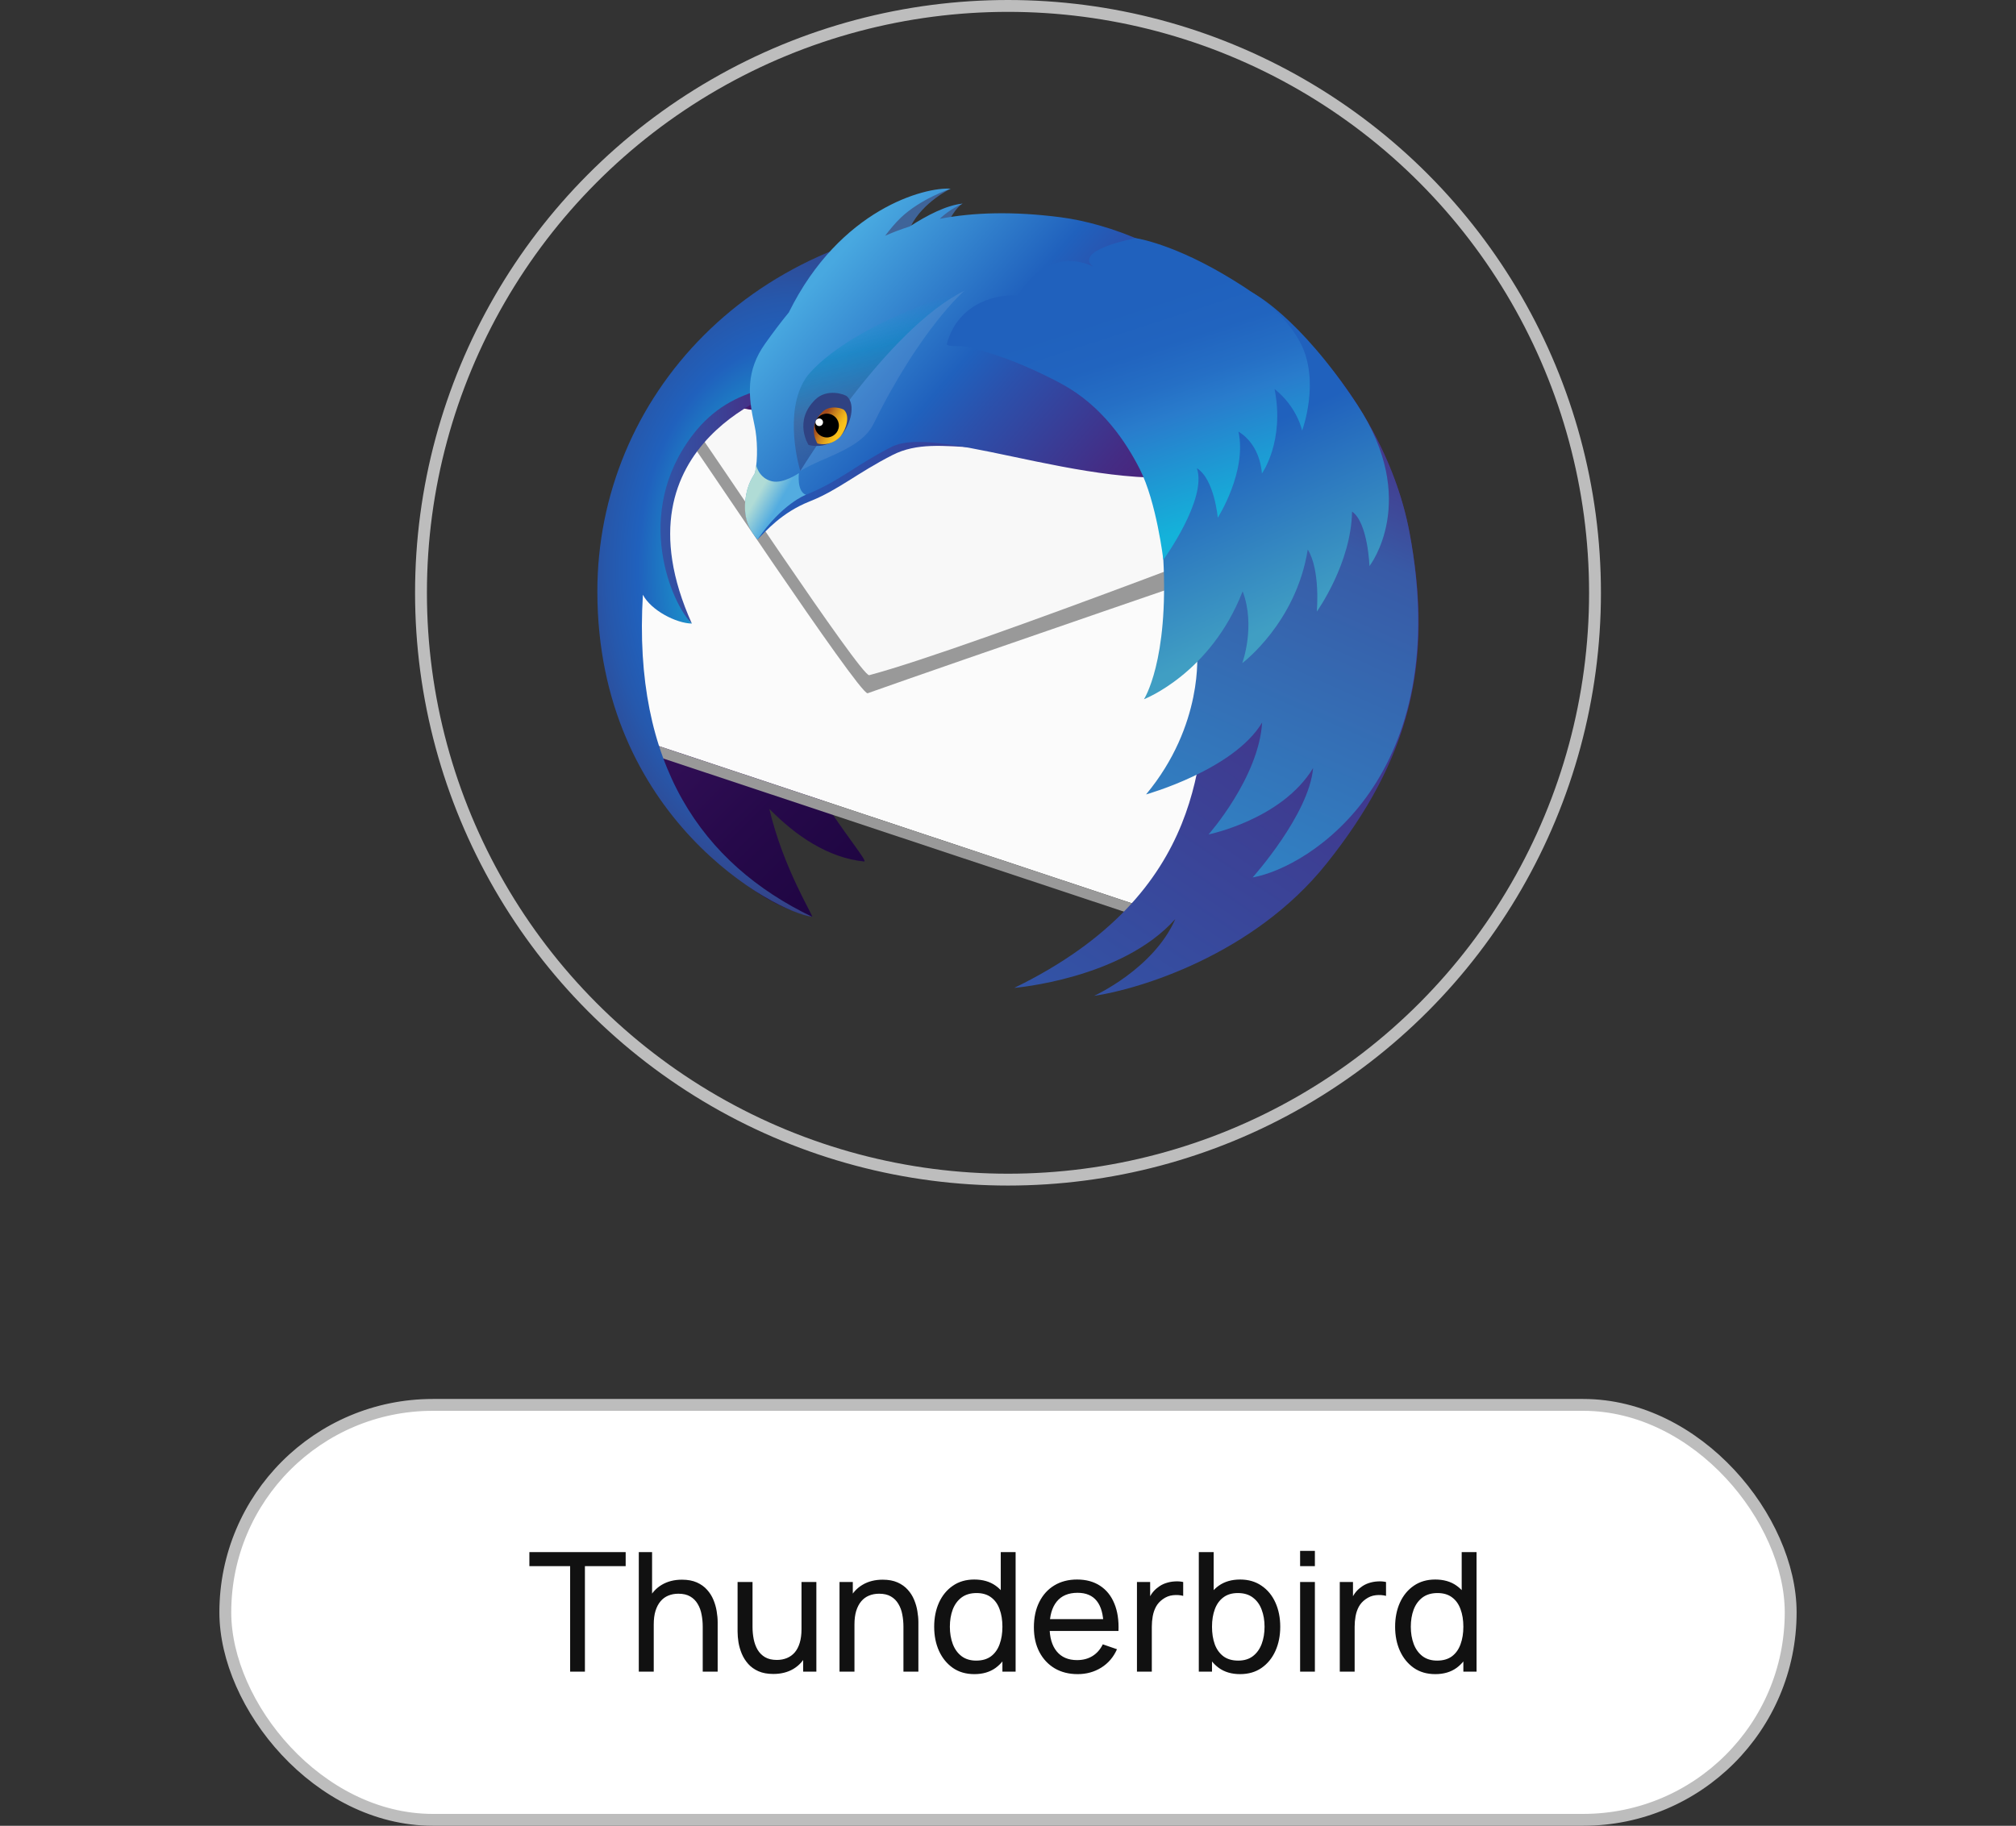 <?xml version="1.0" encoding="UTF-8"?>
<svg xmlns="http://www.w3.org/2000/svg" width="170" height="154" viewBox="0 0 170 154" fill="none">
  <rect x="0" y="0" width="170" height="154" fill="#333333" stroke="none"/>
  <circle cx="85" cy="50" r="49.5" stroke="#BDBDBD"></circle>
  <g clip-path="url(#clip0_1809_23221)">
    <rect x="19" y="118.5" width="132" height="35" rx="17.5" fill="white"></rect>
    <path d="M48.077 141V132.103H44.64V130.92H52.76V132.103H49.323V141H48.077ZM59.258 141V137.213C59.258 136.854 59.225 136.508 59.16 136.177C59.099 135.846 58.989 135.549 58.831 135.288C58.676 135.022 58.467 134.812 58.2 134.658C57.939 134.504 57.608 134.427 57.206 134.427C56.894 134.427 56.609 134.481 56.352 134.588C56.1 134.691 55.883 134.849 55.702 135.064C55.52 135.279 55.377 135.549 55.275 135.876C55.176 136.198 55.127 136.578 55.127 137.017L54.309 136.765C54.309 136.032 54.439 135.405 54.7 134.882C54.967 134.355 55.337 133.951 55.813 133.671C56.294 133.386 56.859 133.244 57.508 133.244C57.998 133.244 58.415 133.321 58.761 133.475C59.106 133.629 59.393 133.834 59.621 134.091C59.85 134.343 60.03 134.628 60.16 134.945C60.291 135.258 60.382 135.577 60.434 135.904C60.489 136.226 60.517 136.532 60.517 136.821V141H59.258ZM53.867 141V130.92H54.987V136.485H55.127V141H53.867ZM65.207 141.196C64.722 141.196 64.304 141.119 63.954 140.965C63.609 140.811 63.322 140.606 63.093 140.349C62.865 140.092 62.685 139.808 62.554 139.495C62.424 139.182 62.33 138.863 62.274 138.536C62.223 138.209 62.197 137.904 62.197 137.619V133.44H63.457V137.227C63.457 137.582 63.49 137.925 63.555 138.256C63.621 138.587 63.73 138.886 63.884 139.152C64.043 139.418 64.253 139.628 64.514 139.782C64.78 139.936 65.112 140.013 65.508 140.013C65.821 140.013 66.106 139.959 66.362 139.852C66.619 139.745 66.838 139.586 67.02 139.376C67.202 139.161 67.342 138.891 67.44 138.564C67.538 138.237 67.587 137.857 67.587 137.423L68.406 137.675C68.406 138.403 68.273 139.031 68.007 139.558C67.746 140.085 67.375 140.491 66.894 140.776C66.418 141.056 65.856 141.196 65.207 141.196ZM67.727 141V138.977H67.587V133.44H68.84V141H67.727ZM76.183 141V137.213C76.183 136.854 76.151 136.508 76.085 136.177C76.025 135.846 75.915 135.549 75.756 135.288C75.602 135.022 75.392 134.812 75.126 134.658C74.865 134.504 74.534 134.427 74.132 134.427C73.82 134.427 73.535 134.481 73.278 134.588C73.026 134.691 72.809 134.849 72.627 135.064C72.445 135.279 72.303 135.549 72.2 135.876C72.102 136.198 72.053 136.578 72.053 137.017L71.234 136.765C71.234 136.032 71.365 135.405 71.626 134.882C71.892 134.355 72.263 133.951 72.739 133.671C73.22 133.386 73.785 133.244 74.433 133.244C74.923 133.244 75.341 133.321 75.686 133.475C76.032 133.629 76.319 133.834 76.547 134.091C76.776 134.343 76.956 134.628 77.086 134.945C77.217 135.258 77.308 135.577 77.359 135.904C77.415 136.226 77.443 136.532 77.443 136.821V141H76.183ZM70.793 141V133.44H71.913V135.463H72.053V141H70.793ZM82.163 141.21C81.458 141.21 80.854 141.035 80.35 140.685C79.846 140.33 79.456 139.852 79.181 139.25C78.91 138.648 78.775 137.969 78.775 137.213C78.775 136.457 78.91 135.778 79.181 135.176C79.456 134.574 79.846 134.1 80.35 133.755C80.854 133.405 81.456 133.23 82.156 133.23C82.87 133.23 83.469 133.403 83.955 133.748C84.44 134.093 84.806 134.567 85.054 135.169C85.306 135.771 85.432 136.452 85.432 137.213C85.432 137.964 85.306 138.643 85.054 139.25C84.806 139.852 84.44 140.33 83.955 140.685C83.469 141.035 82.872 141.21 82.163 141.21ZM82.317 140.069C82.826 140.069 83.243 139.948 83.57 139.705C83.897 139.458 84.137 139.119 84.291 138.69C84.45 138.256 84.529 137.764 84.529 137.213C84.529 136.653 84.45 136.161 84.291 135.736C84.137 135.307 83.899 134.973 83.577 134.735C83.255 134.492 82.847 134.371 82.352 134.371C81.838 134.371 81.414 134.497 81.078 134.749C80.746 135.001 80.499 135.342 80.336 135.771C80.177 136.2 80.098 136.681 80.098 137.213C80.098 137.75 80.18 138.235 80.343 138.669C80.506 139.098 80.751 139.439 81.078 139.691C81.409 139.943 81.822 140.069 82.317 140.069ZM84.529 141V135.435H84.389V130.92H85.642V141H84.529ZM90.879 141.21C90.137 141.21 89.488 141.047 88.933 140.72C88.382 140.389 87.953 139.929 87.645 139.341C87.337 138.748 87.183 138.058 87.183 137.269C87.183 136.443 87.335 135.729 87.638 135.127C87.941 134.52 88.364 134.054 88.905 133.727C89.451 133.396 90.09 133.23 90.823 133.23C91.584 133.23 92.23 133.405 92.762 133.755C93.299 134.105 93.7 134.604 93.966 135.253C94.237 135.902 94.353 136.674 94.316 137.57H93.056V137.122C93.042 136.193 92.853 135.5 92.489 135.043C92.125 134.581 91.584 134.35 90.865 134.35C90.095 134.35 89.509 134.597 89.108 135.092C88.707 135.587 88.506 136.296 88.506 137.22C88.506 138.111 88.707 138.802 89.108 139.292C89.509 139.782 90.081 140.027 90.823 140.027C91.322 140.027 91.756 139.913 92.125 139.684C92.494 139.455 92.783 139.126 92.993 138.697L94.19 139.11C93.896 139.777 93.453 140.295 92.86 140.664C92.272 141.028 91.612 141.21 90.879 141.21ZM88.086 137.57V136.569H93.672V137.57H88.086ZM95.874 141V133.44H96.987V135.267L96.805 135.029C96.894 134.796 97.008 134.581 97.148 134.385C97.293 134.189 97.454 134.028 97.632 133.902C97.828 133.743 98.049 133.622 98.296 133.538C98.544 133.454 98.796 133.405 99.052 133.391C99.309 133.372 99.549 133.389 99.773 133.44V134.609C99.512 134.539 99.225 134.52 98.912 134.553C98.6 134.586 98.311 134.7 98.044 134.896C97.802 135.069 97.613 135.279 97.478 135.526C97.347 135.773 97.256 136.042 97.204 136.331C97.153 136.616 97.127 136.907 97.127 137.206V141H95.874ZM104.569 141.21C103.86 141.21 103.263 141.035 102.777 140.685C102.292 140.33 101.923 139.852 101.671 139.25C101.424 138.643 101.3 137.964 101.3 137.213C101.3 136.452 101.424 135.771 101.671 135.169C101.923 134.567 102.292 134.093 102.777 133.748C103.267 133.403 103.867 133.23 104.576 133.23C105.276 133.23 105.878 133.405 106.382 133.755C106.891 134.1 107.281 134.574 107.551 135.176C107.822 135.778 107.957 136.457 107.957 137.213C107.957 137.969 107.822 138.648 107.551 139.25C107.281 139.852 106.891 140.33 106.382 140.685C105.878 141.035 105.274 141.21 104.569 141.21ZM101.09 141V130.92H102.343V135.435H102.203V141H101.09ZM104.415 140.069C104.915 140.069 105.328 139.943 105.654 139.691C105.981 139.439 106.226 139.098 106.389 138.669C106.553 138.235 106.634 137.75 106.634 137.213C106.634 136.681 106.553 136.2 106.389 135.771C106.231 135.342 105.983 135.001 105.647 134.749C105.316 134.497 104.894 134.371 104.38 134.371C103.89 134.371 103.484 134.492 103.162 134.735C102.84 134.973 102.6 135.307 102.441 135.736C102.283 136.161 102.203 136.653 102.203 137.213C102.203 137.764 102.28 138.256 102.434 138.69C102.593 139.119 102.836 139.458 103.162 139.705C103.489 139.948 103.907 140.069 104.415 140.069ZM109.632 132.103V130.815H110.878V132.103H109.632ZM109.632 141V133.44H110.878V141H109.632ZM112.978 141V133.44H114.091V135.267L113.909 135.029C113.998 134.796 114.112 134.581 114.252 134.385C114.397 134.189 114.558 134.028 114.735 133.902C114.931 133.743 115.153 133.622 115.4 133.538C115.647 133.454 115.899 133.405 116.156 133.391C116.413 133.372 116.653 133.389 116.877 133.44V134.609C116.616 134.539 116.329 134.52 116.016 134.553C115.703 134.586 115.414 134.7 115.148 134.896C114.905 135.069 114.716 135.279 114.581 135.526C114.45 135.773 114.359 136.042 114.308 136.331C114.257 136.616 114.231 136.907 114.231 137.206V141H112.978ZM121.032 141.21C120.327 141.21 119.723 141.035 119.219 140.685C118.715 140.33 118.325 139.852 118.05 139.25C117.779 138.648 117.644 137.969 117.644 137.213C117.644 136.457 117.779 135.778 118.05 135.176C118.325 134.574 118.715 134.1 119.219 133.755C119.723 133.405 120.325 133.23 121.025 133.23C121.739 133.23 122.339 133.403 122.824 133.748C123.309 134.093 123.676 134.567 123.923 135.169C124.175 135.771 124.301 136.452 124.301 137.213C124.301 137.964 124.175 138.643 123.923 139.25C123.676 139.852 123.309 140.33 122.824 140.685C122.339 141.035 121.741 141.21 121.032 141.21ZM121.186 140.069C121.695 140.069 122.112 139.948 122.439 139.705C122.766 139.458 123.006 139.119 123.16 138.69C123.319 138.256 123.398 137.764 123.398 137.213C123.398 136.653 123.319 136.161 123.16 135.736C123.006 135.307 122.768 134.973 122.446 134.735C122.124 134.492 121.716 134.371 121.221 134.371C120.708 134.371 120.283 134.497 119.947 134.749C119.616 135.001 119.368 135.342 119.205 135.771C119.046 136.2 118.967 136.681 118.967 137.213C118.967 137.75 119.049 138.235 119.212 138.669C119.375 139.098 119.62 139.439 119.947 139.691C120.278 139.943 120.691 140.069 121.186 140.069ZM123.398 141V135.435H123.258V130.92H124.511V141H123.398Z" fill="#111111"></path>
    <rect x="19" y="118.5" width="132" height="35" rx="17.5" stroke="#BDBDBD"></rect>
  </g>
  <g clip-path="url(#clip1_1809_23221)">
    <path d="M103.343 25.861C99.276 23.204 94.076 22.345 91.205 22.044C88.133 21.723 85.465 21.78 83.118 22.124C82.92 22.122 82.722 22.114 82.522 22.114C82.369 22.114 82.219 22.12 82.066 22.122C82.129 22.045 82.172 21.997 82.172 21.997C82.172 21.997 82.049 22.017 81.807 22.126C81.045 22.139 80.287 22.165 79.54 22.216C80.58 21.075 81.433 20.477 81.433 20.477C81.433 20.477 80.421 20.625 78.575 22.299C77.696 22.38 76.83 22.487 75.978 22.62C77.918 19.995 79.948 18.889 79.948 18.889C79.948 18.889 77.488 18.388 73.636 22.259C73.314 22.583 73.015 22.92 72.726 23.261C61.499 25.977 53.465 33.227 53.465 41.747C53.465 43.418 52.952 45.255 53.505 47.09C53.284 50.022 53.755 58.02 53.755 58.02C53.755 58.02 56.794 74.468 68.48 77.328C68.666 77.372 66.039 73.228 64.876 68.23C67.139 70.531 69.836 72.352 72.863 72.667C73.234 72.706 71.134 70.244 69.294 67.273L95.851 76.221C109.741 70.255 108.124 70.792 111.106 67.562C117.676 60.45 118.596 56.415 116.941 44.501C115.821 36.458 109.885 28.492 103.343 25.861Z" fill="url(#paint0_linear_1809_23221)"></path>
    <path d="M56.734 33.372L52.768 55.92L54.967 62.733L98.863 77.328L107.003 42.715L56.734 33.372Z" fill="#FBFBFB"></path>
    <path d="M56.858 34.139C57.078 34.612 57.013 34.724 56.876 34.724C56.814 34.724 56.738 34.702 56.666 34.679C56.595 34.657 56.528 34.634 56.485 34.634C56.363 34.634 56.432 34.813 57.119 35.677C58.092 36.913 72.375 58.475 73.155 58.475C73.159 58.475 73.163 58.475 73.166 58.474C79.816 56.104 108.093 46.398 108.093 46.398L105.2 42.184L56.858 34.139Z" fill="#999999"></path>
    <path d="M57.273 33.609C57.273 33.609 57.486 34.712 58.473 35.932C59.455 37.164 72.638 57.125 73.299 56.95C81.936 54.657 113.269 42.458 113.269 42.458L57.273 33.609Z" fill="#F8F8F8"></path>
    <path d="M97.295 76.808L55.579 62.938L55.726 63.912L97.759 77.888L97.295 76.808Z" fill="#999999"></path>
    <path d="M66.554 32.676C66.554 32.676 51.376 37.121 58.341 52.597C58.341 52.597 55.147 49.673 53.246 45.934C53.16 45.767 56.415 34.204 56.415 34.204L66.554 32.676Z" fill="url(#paint1_linear_1809_23221)"></path>
    <path d="M58.34 52.596C57.02 52.574 54.9 51.485 54.212 50.166C53.352 64.496 59.199 72.865 68.481 77.328C65.448 76.98 50.372 69.024 50.372 49.88C50.372 33.601 63.289 19.05 83.503 18.384C83.627 19.296 73.481 21.585 73.157 22.661C72.653 24.335 71.496 26.159 70.519 27.62C69.196 29.6 72.358 31.294 70.034 31.827C66.538 32.629 61.874 32.185 58.435 36.656C53.265 43.377 56.715 51.065 58.34 52.596Z" fill="url(#paint2_radial_1809_23221)"></path>
    <path d="M88.805 18.908C75.714 17.903 68.976 23.142 64.651 29.233C63.076 31.45 63.248 33.486 63.791 35.946C64.024 36.996 64.259 37.499 63.975 38.569C63.819 39.16 63.845 39.711 63.651 40.059C63.382 40.541 63.039 41.067 62.925 41.932C62.638 44.091 63.402 44.779 63.88 45.505C64.56 44.829 65.889 43.239 68.285 42.289C70.682 41.34 72.258 39.912 75.262 38.38C79.365 36.287 84.175 39.462 93.294 36.474C96.1 35.554 102.549 26.001 104.08 25.634C99.816 20.92 92.563 19.196 88.805 18.908Z" fill="url(#paint3_linear_1809_23221)"></path>
    <path d="M80.156 15.916C80.156 15.916 77.819 17.045 76.8 19.085C79.151 17.901 80.515 17.253 81.16 17.176C81.16 17.176 80.542 17.476 79.776 19.103C81.131 18.669 81.597 18.396 81.969 18.391C81.969 18.391 81.861 18.562 81.762 20.187C79.682 19.513 75.679 20.298 73.549 21.632C72.827 17.78 80.156 15.916 80.156 15.916Z" fill="#3F6499"></path>
    <path d="M89.459 18.328C85.446 17.808 82.092 17.91 79.24 18.459C80.137 17.6 81.175 17.177 81.175 17.177C79.83 17.295 78.151 18.173 76.711 19.103C75.985 19.334 75.293 19.596 74.638 19.887C75.04 19.359 75.506 18.794 75.962 18.36C77.656 16.75 80.17 15.916 80.17 15.916C78.024 15.759 70.841 17.598 66.518 26.352C65.81 27.215 65.149 28.101 64.519 28.988C62.893 31.278 63.072 33.379 63.632 35.919C63.871 37.004 63.915 38.735 63.679 39.853C63.632 40.078 63.017 40.656 62.859 42.217C62.69 43.873 63.281 44.686 63.863 45.359C65.933 42.332 67.975 41.732 67.975 41.732C70.872 40.545 72.078 39.278 75.179 37.696C79.416 35.534 94.232 42.59 103.647 39.504C106.544 38.555 102.531 26.223 104.113 25.844C99.71 20.976 93.318 18.828 89.459 18.328Z" fill="url(#paint4_linear_1809_23221)"></path>
    <path d="M118.848 44.873C116.527 32.748 105.36 21.717 96.38 21.105C92.395 20.834 93.619 22.878 91.125 23.656C80.379 27.009 80.214 28.968 80.214 28.968C103.001 30.039 103.346 52.542 97.244 58.236C98.961 57.835 100.823 55.736 102.533 52.44C102.327 53.823 102.151 55.52 101.895 57.412C101.113 63.188 102.126 75.252 85.529 83.326C85.529 83.326 94.608 82.584 99.11 77.516C97.279 81.726 92.256 84 92.256 84C95.952 83.46 105.663 80.594 111.849 72.858C118.851 64.101 120.956 55.886 118.848 44.873Z" fill="url(#paint5_linear_1809_23221)"></path>
    <path d="M96.642 67.009C96.642 67.009 104.044 64.939 106.43 60.942C106.141 65.603 101.913 70.382 101.913 70.382C101.913 70.382 108.093 69.132 110.729 64.783C110.386 68.707 105.627 74.011 105.627 74.011C110.492 73.138 122.715 65.417 118.848 44.873C116.565 32.741 105.36 21.717 96.38 21.105C92.395 20.834 93.619 22.878 91.125 23.656C80.379 27.009 80.214 28.968 80.214 28.968C103.001 30.039 109.056 41.964 97.244 57.918C98.961 57.517 99.649 56.573 100.939 55.029C100.939 55.029 101.524 61.137 96.642 67.009Z" fill="url(#paint6_linear_1809_23221)"></path>
    <path d="M67.369 39.904C67.369 39.904 66.046 40.83 65.087 40.594C63.953 40.315 63.761 39.216 63.761 39.216C63.736 39.441 63.707 39.658 63.665 39.853C63.618 40.077 63.002 40.656 62.845 42.217C62.676 43.873 63.297 44.832 63.88 45.505C65.95 42.478 67.961 41.732 67.961 41.732C67.173 41.457 67.369 39.904 67.369 39.904Z" fill="url(#paint7_linear_1809_23221)"></path>
    <mask id="mask0_1809_23221" style="mask-type:alpha" maskUnits="userSpaceOnUse" x="75" y="13" width="30" height="28">
      <path d="M104.023 13.883H75.975V40.059H104.023V13.883Z" fill="url(#paint8_radial_1809_23221)"></path>
    </mask>
    <g mask="url(#mask0_1809_23221)">
      <g opacity="0.6">
        <g opacity="0.2">
          <path d="M96.227 21.077C96.537 20.997 97.803 21.134 98.634 21.507C99.466 21.88 100.898 22.539 99.752 22.825C98.606 23.112 97.947 22.653 97.374 22.166C96.8 21.679 95.453 21.278 96.227 21.077Z" fill="url(#paint9_linear_1809_23221)"></path>
        </g>
      </g>
    </g>
    <path d="M67.493 39.722C67.493 39.722 74.753 27.758 81.316 24.53C81.925 24.223 72.228 27.107 68.326 31.414C66.007 33.974 67.235 38.987 67.493 39.722Z" fill="url(#paint10_linear_1809_23221)"></path>
    <path opacity="0.1" d="M67.493 39.723C67.499 39.718 67.507 39.714 67.514 39.71C69.391 38.55 72.608 37.882 73.645 35.78C77.638 27.684 81.316 24.53 81.316 24.53C74.753 27.759 67.493 39.723 67.493 39.723Z" fill="#F2F2F2"></path>
    <path d="M68.183 37.534C68.183 37.534 66.874 35.527 68.758 33.696C69.753 32.731 71.26 33.267 71.434 33.441C72.175 34.176 71.709 35.728 71.042 36.606C70.664 37.101 69.567 37.871 68.183 37.534Z" fill="#2F4282"></path>
    <path d="M68.933 37.41C68.933 37.41 68.029 36.022 69.332 34.757C70.018 34.091 71.06 34.461 71.18 34.58C71.693 35.089 71.37 36.161 70.909 36.768C70.649 37.111 69.89 37.642 68.933 37.41Z" fill="url(#paint11_linear_1809_23221)"></path>
    <path d="M70.738 35.929C70.718 36.483 70.248 36.916 69.69 36.897C69.13 36.878 68.692 36.413 68.712 35.859C68.732 35.304 69.201 34.871 69.761 34.89C70.32 34.91 70.757 35.375 70.738 35.929Z" fill="black"></path>
    <path d="M69.084 35.937C69.26 35.937 69.402 35.795 69.402 35.619C69.402 35.443 69.26 35.3 69.084 35.3C68.908 35.3 68.765 35.443 68.765 35.619C68.765 35.795 68.908 35.937 69.084 35.937Z" fill="white"></path>
    <path d="M114.453 34.139C109.484 26.573 105.546 24.651 105.546 24.651C105.546 24.651 105.727 30.162 108.486 32.82C108.802 33.123 105.184 30.455 105.184 30.455C105.184 30.455 104.411 33 106.183 35.926C105.669 35.242 105.328 34.983 105.328 34.983C105.328 34.983 101.988 36.523 101.003 38.66C100.494 37.699 100.112 37.133 100.112 37.133C100.112 37.133 97.802 41.742 98.093 47.087C98.565 55.777 96.465 58.979 96.465 58.979C96.465 58.979 102.09 56.821 104.787 49.873C105.902 52.827 104.753 55.936 104.753 55.936C104.753 55.936 109.298 52.541 110.276 46.351C111.359 48.098 111.04 51.585 111.04 51.585C111.04 51.585 113.941 47.546 114.012 43.148C115.356 44.085 115.48 47.747 115.48 47.747C115.48 47.747 119.781 42.248 114.453 34.139Z" fill="url(#paint12_linear_1809_23221)"></path>
    <path d="M109.623 28.852C108.325 26.432 106.033 24.889 104.019 23.641C98.996 20.527 95.766 20.089 95.766 20.089C95.766 20.089 91.131 20.951 91.927 22.241C91.968 22.307 92.064 22.391 92.199 22.487C88.133 20.614 85.826 24.92 85.826 24.92C83.503 24.779 80.675 25.922 79.85 28.986C79.764 29.304 80.891 29.125 81.47 29.251C84.857 29.988 88.046 31.584 89.511 32.373C92.92 34.21 94.942 37.267 96.11 39.561C97.522 42.336 98.099 47.218 98.099 47.218C98.099 47.218 101.816 42.112 100.928 39.491C102.4 40.406 102.69 43.667 102.69 43.667C102.69 43.667 105.168 39.787 104.435 36.406C106.347 37.571 106.41 39.94 106.41 39.94C106.41 39.94 108.356 37.239 107.477 32.809C109.4 34.339 109.802 36.32 109.802 36.32C109.802 36.32 111.375 32.115 109.623 28.852Z" fill="url(#paint13_linear_1809_23221)"></path>
  </g>
  <defs>
    <linearGradient id="paint0_linear_1809_23221" x1="106.328" y1="72.53" x2="61.499" y2="27.701" gradientUnits="userSpaceOnUse">
      <stop stop-color="#130036"></stop>
      <stop offset="0.23" stop-color="#18023B"></stop>
      <stop offset="0.512" stop-color="#26094A"></stop>
      <stop offset="0.821" stop-color="#3D1563"></stop>
      <stop offset="1" stop-color="#4E1D75"></stop>
    </linearGradient>
    <linearGradient id="paint1_linear_1809_23221" x1="53.244" y1="42.636" x2="66.554" y2="42.636" gradientUnits="userSpaceOnUse">
      <stop stop-color="#3156A8"></stop>
      <stop offset="0.247" stop-color="#3351A4"></stop>
      <stop offset="0.536" stop-color="#3B4397"></stop>
      <stop offset="0.845" stop-color="#472C82"></stop>
      <stop offset="1" stop-color="#4E1D75"></stop>
    </linearGradient>
    <radialGradient id="paint2_radial_1809_23221" cx="0" cy="0" r="1" gradientUnits="userSpaceOnUse" gradientTransform="translate(66.938 47.856) scale(23.907 34.664)">
      <stop offset="0.165" stop-color="#14CDDA"></stop>
      <stop offset="0.548" stop-color="#2061BD"></stop>
      <stop offset="0.655" stop-color="#2658AC"></stop>
      <stop offset="0.864" stop-color="#373F81"></stop>
      <stop offset="1" stop-color="#432D62"></stop>
    </radialGradient>
    <linearGradient id="paint3_linear_1809_23221" x1="62.862" y1="32.144" x2="104.08" y2="32.144" gradientUnits="userSpaceOnUse">
      <stop stop-color="#2061BD"></stop>
      <stop offset="0.185" stop-color="#2B51AC"></stop>
      <stop offset="0.683" stop-color="#442C84"></stop>
      <stop offset="0.941" stop-color="#4E1D75"></stop>
    </linearGradient>
    <linearGradient id="paint4_linear_1809_23221" x1="68.929" y1="22.415" x2="97.279" y2="47.059" gradientUnits="userSpaceOnUse">
      <stop offset="0.02" stop-color="#48A8E0"></stop>
      <stop offset="0.388" stop-color="#2061BD"></stop>
      <stop offset="0.497" stop-color="#2B51AC"></stop>
      <stop offset="0.789" stop-color="#442C84"></stop>
      <stop offset="0.941" stop-color="#4E1D75"></stop>
    </linearGradient>
    <linearGradient id="paint5_linear_1809_23221" x1="55.89" y1="110.531" x2="111.461" y2="28.143" gradientUnits="userSpaceOnUse">
      <stop offset="0.379" stop-color="#3156A8"></stop>
      <stop offset="1" stop-color="#4E1D75"></stop>
    </linearGradient>
    <linearGradient id="paint6_linear_1809_23221" x1="77.503" y1="94.05" x2="108.231" y2="25.033" gradientUnits="userSpaceOnUse">
      <stop stop-color="#29ABE2"></stop>
      <stop offset="0.773" stop-color="#385AA6"></stop>
      <stop offset="0.858" stop-color="#414293"></stop>
      <stop offset="1" stop-color="#4E1D75"></stop>
    </linearGradient>
    <linearGradient id="paint7_linear_1809_23221" x1="63.908" y1="41.717" x2="65.583" y2="42.68" gradientUnits="userSpaceOnUse">
      <stop stop-color="#B0DCD6"></stop>
      <stop offset="1" stop-color="#53ACE0"></stop>
    </linearGradient>
    <radialGradient id="paint8_radial_1809_23221" cx="0" cy="0" r="1" gradientUnits="userSpaceOnUse" gradientTransform="translate(93.667 34.977) scale(14.574)">
      <stop offset="0.868" stop-color="white"></stop>
      <stop offset="1"></stop>
    </radialGradient>
    <linearGradient id="paint9_linear_1809_23221" x1="99.789" y1="22.381" x2="96.431" y2="21.672" gradientUnits="userSpaceOnUse">
      <stop stop-color="#3092B9"></stop>
      <stop offset="0.22" stop-color="#258DB6"></stop>
      <stop offset="0.656" stop-color="#1685B1"></stop>
      <stop offset="1" stop-color="#1082AF"></stop>
    </linearGradient>
    <linearGradient id="paint10_linear_1809_23221" x1="73.026" y1="26.571" x2="75.79" y2="37.654" gradientUnits="userSpaceOnUse">
      <stop offset="0.007" stop-color="#1398D1" stop-opacity="0"></stop>
      <stop offset="0.248" stop-color="#1187C2" stop-opacity="0.62"></stop>
      <stop offset="0.642" stop-color="#3F6499" stop-opacity="0.71"></stop>
      <stop offset="1" stop-color="#2F4282" stop-opacity="0.5"></stop>
    </linearGradient>
    <linearGradient id="paint11_linear_1809_23221" x1="70.787" y1="36.431" x2="69.265" y2="35.517" gradientUnits="userSpaceOnUse">
      <stop stop-color="#F9C21B"></stop>
      <stop offset="0.148" stop-color="#F3BA1B"></stop>
      <stop offset="0.379" stop-color="#E3A41B"></stop>
      <stop offset="0.663" stop-color="#C9801C"></stop>
      <stop offset="0.988" stop-color="#A44E1C"></stop>
      <stop offset="1" stop-color="#A34C1C"></stop>
    </linearGradient>
    <linearGradient id="paint12_linear_1809_23221" x1="108.201" y1="52.403" x2="97.886" y2="29.236" gradientUnits="userSpaceOnUse">
      <stop stop-color="#409EC3"></stop>
      <stop offset="0.62" stop-color="#2061BD"></stop>
    </linearGradient>
    <linearGradient id="paint13_linear_1809_23221" x1="99.942" y1="44.81" x2="92.552" y2="22.064" gradientUnits="userSpaceOnUse">
      <stop stop-color="#14B2DA"></stop>
      <stop offset="0.403" stop-color="#297CCC"></stop>
      <stop offset="0.508" stop-color="#256FC5"></stop>
      <stop offset="0.649" stop-color="#2164BF"></stop>
      <stop offset="0.816" stop-color="#2061BD"></stop>
      <stop offset="0.984" stop-color="#2061BD"></stop>
    </linearGradient>
    <clipPath id="clip0_1809_23221">
      <rect width="133" height="36" fill="white" transform="translate(18.5 118)"></rect>
    </clipPath>
    <clipPath id="clip1_1809_23221">
      <rect width="69.257" height="68.093" fill="white" transform="translate(50.372 15.907)"></rect>
    </clipPath>
  </defs>
</svg>
